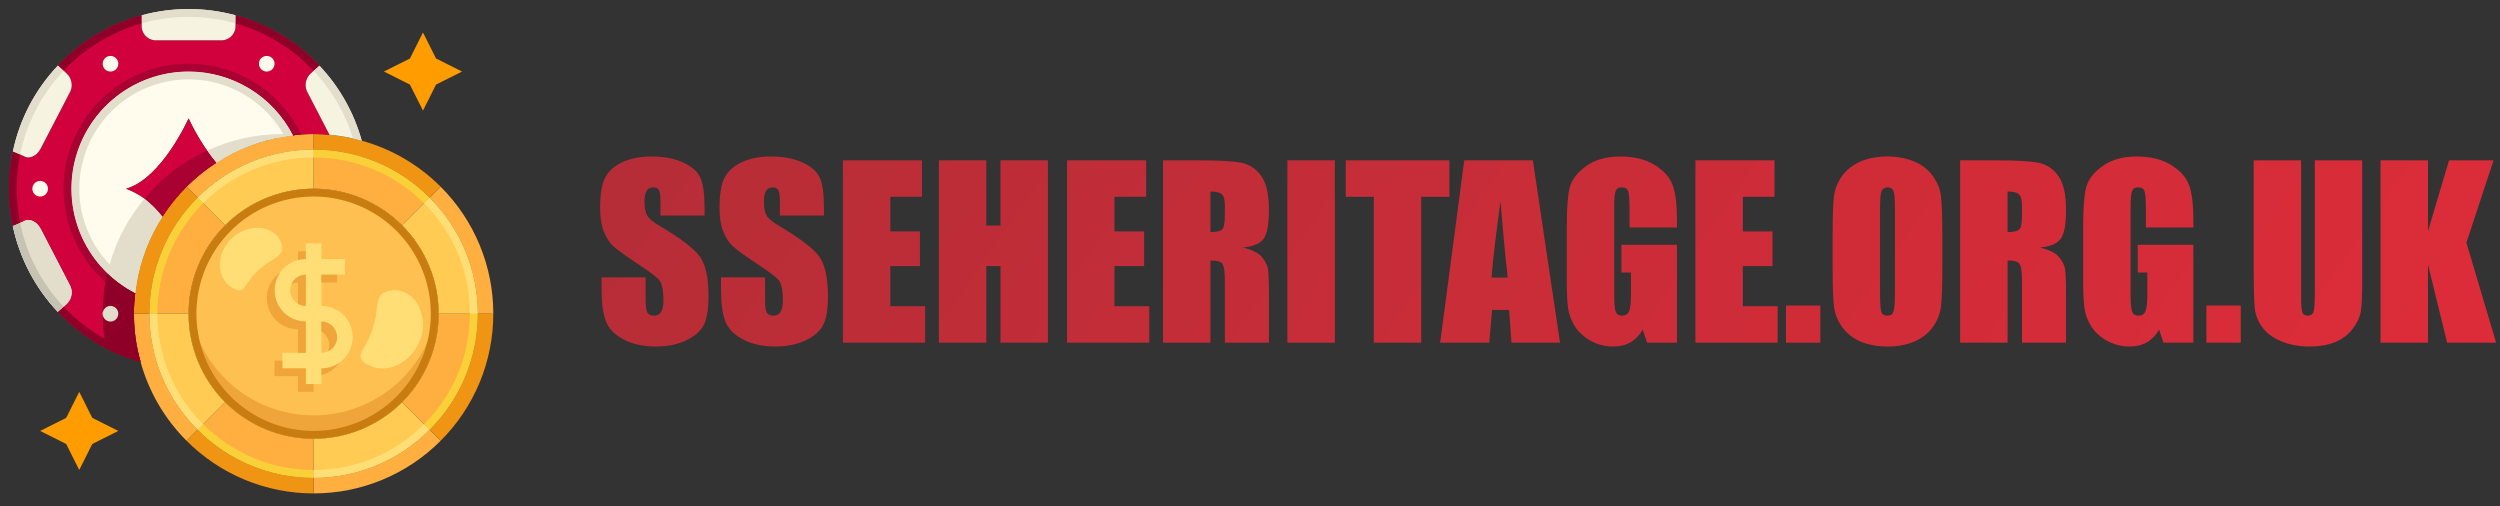 <svg width="410" height="83" viewBox="0 0 410 83" fill="none" xmlns="http://www.w3.org/2000/svg">
<rect x="0" y="0" width="410" height="83" fill="#333333" stroke="none"/>
<path d="M19.4 70.671L15.134 72.811L12.994 77.077L10.854 72.811L6.588 70.671L10.854 68.531L12.994 64.265L15.134 68.531L19.4 70.671ZM75.775 11.733L71.509 13.873L69.369 18.14L67.23 13.873L62.963 11.733L67.23 9.594L69.369 5.327L71.509 9.594L75.775 11.733Z" fill="#FF9C00"/>
<path d="M51.432 71.952C62.754 71.952 71.932 62.774 71.932 51.452C71.932 40.13 62.754 30.952 51.432 30.952C40.11 30.952 30.932 40.13 30.932 51.452C30.932 62.774 40.11 71.952 51.432 71.952Z" fill="#FFC052"/>
<path d="M71.932 51.452C71.932 56.889 69.772 62.103 65.927 65.948C62.083 69.792 56.869 71.952 51.432 71.952C45.995 71.952 40.781 69.792 36.936 65.948C33.092 62.103 30.932 56.889 30.932 51.452C30.929 50.81 30.959 50.169 31.021 49.53C31.498 54.613 33.855 59.335 37.63 62.773C41.405 66.21 46.327 68.115 51.432 68.115C56.537 68.115 61.459 66.21 65.234 62.773C69.009 59.335 71.365 54.613 71.842 49.53C71.905 50.169 71.934 50.81 71.932 51.452Z" fill="#F0A53B"/>
<path d="M72.265 30.619C75.005 33.352 77.179 36.599 78.661 40.174C80.143 43.749 80.904 47.582 80.9 51.452H78.338C78.343 47.919 77.649 44.419 76.294 41.156C74.939 37.892 72.952 34.93 70.445 32.439L72.265 30.619ZM51.432 78.359C54.965 78.364 58.465 77.669 61.728 76.315C64.992 74.96 67.954 72.972 70.445 70.466L72.265 72.285C69.532 75.026 66.285 77.2 62.71 78.682C59.135 80.164 55.302 80.925 51.432 80.921V78.359ZM32.418 70.466L30.599 72.285C27.003 68.699 24.403 64.24 23.052 59.345C22.324 56.778 21.957 54.121 21.963 51.452H24.526C24.52 54.986 25.215 58.485 26.569 61.749C27.924 65.012 29.912 67.975 32.418 70.466ZM51.432 21.984V24.546C47.898 24.541 44.399 25.235 41.135 26.59C37.872 27.945 34.909 29.933 32.418 32.439L30.599 30.619C35.275 25.942 41.391 22.977 47.959 22.201C49.111 22.051 50.271 21.978 51.432 21.984Z" fill="#FFAF3F"/>
<path d="M32.417 70.466C34.908 72.972 37.871 74.96 41.134 76.314C44.398 77.669 47.897 78.364 51.431 78.358V80.921C47.561 80.925 43.728 80.164 40.153 78.682C36.578 77.2 33.33 75.026 30.598 72.285L32.417 70.466ZM32.417 32.438C29.911 34.929 27.923 37.892 26.569 41.156C25.214 44.419 24.519 47.919 24.525 51.452H21.962C21.957 50.291 22.03 49.131 22.18 47.98C22.691 43.535 24.221 39.269 26.652 35.513C27.79 33.746 29.112 32.106 30.598 30.619L32.417 32.438ZM59.323 23.073C64.218 24.423 68.678 27.024 72.264 30.619L70.445 32.438C67.954 29.932 64.991 27.944 61.727 26.59C58.464 25.235 54.964 24.541 51.431 24.546V21.983C52.289 21.983 53.135 22.022 53.968 22.099C55.781 22.245 57.575 22.571 59.323 23.073ZM78.337 51.452H80.9C80.903 55.322 80.142 59.155 78.66 62.73C77.178 66.305 75.005 69.553 72.264 72.285L70.445 70.466C72.951 67.975 74.939 65.012 76.293 61.749C77.648 58.485 78.343 54.986 78.337 51.452Z" fill="#F09413"/>
<path d="M75.775 51.452H78.338C78.343 54.986 77.649 58.485 76.294 61.749C74.939 65.012 72.952 67.975 70.445 70.466L68.639 68.659L66.14 66.161L65.935 65.956C67.839 64.051 69.349 61.79 70.378 59.301C71.407 56.812 71.935 54.145 71.932 51.452H75.775ZM36.723 66.161L36.928 65.956C38.833 67.86 41.094 69.369 43.583 70.398C46.072 71.427 48.739 71.955 51.432 71.952V78.358C47.898 78.364 44.399 77.669 41.135 76.314C37.872 74.96 34.909 72.972 32.418 70.466L34.224 68.659L36.723 66.161ZM36.723 36.743L36.928 36.948C35.024 38.853 33.514 41.114 32.486 43.603C31.457 46.092 30.929 48.759 30.932 51.452H24.525C24.52 47.919 25.215 44.419 26.569 41.156C27.924 37.892 29.912 34.929 32.418 32.438L34.224 34.245L36.723 36.743ZM66.14 36.743L65.935 36.948C64.031 35.045 61.769 33.535 59.281 32.506C56.792 31.477 54.125 30.949 51.432 30.952V24.546C54.965 24.541 58.465 25.235 61.728 26.59C64.992 27.945 67.954 29.932 70.445 32.438L68.639 34.245L66.14 36.743Z" fill="#FFAF3F"/>
<path d="M36.928 65.956L36.723 66.161L34.224 68.659L32.418 70.466C29.912 67.975 27.924 65.012 26.569 61.749C25.215 58.485 24.52 54.986 24.525 51.452H30.932C30.929 54.145 31.457 56.812 32.486 59.301C33.514 61.79 35.024 64.051 36.928 65.956ZM51.432 27.108V30.952C48.739 30.949 46.072 31.477 43.583 32.506C41.094 33.535 38.833 35.045 36.928 36.948L36.723 36.743L34.224 34.245L32.418 32.438C34.909 29.932 37.872 27.945 41.135 26.59C44.399 25.235 47.898 24.541 51.432 24.546V27.108ZM78.338 51.452H71.932C71.935 48.759 71.407 46.092 70.378 43.603C69.349 41.114 67.839 38.853 65.935 36.948L66.14 36.743L68.639 34.245L70.445 32.438C72.952 34.929 74.939 37.892 76.294 41.156C77.649 44.419 78.343 47.919 78.338 51.452ZM68.639 68.659L70.445 70.466C67.954 72.972 64.992 74.96 61.728 76.314C58.465 77.669 54.965 78.364 51.432 78.358V71.952C54.125 71.955 56.792 71.427 59.281 70.398C61.769 69.369 64.031 67.86 65.935 65.956L66.14 66.161L68.639 68.659Z" fill="#FFCB52"/>
<path d="M51.432 30.952C47.377 30.952 43.414 32.154 40.042 34.407C36.671 36.66 34.044 39.861 32.492 43.607C30.941 47.353 30.535 51.475 31.326 55.452C32.117 59.428 34.069 63.081 36.936 65.948C39.803 68.815 43.456 70.767 47.432 71.558C51.409 72.349 55.531 71.943 59.277 70.392C63.023 68.84 66.224 66.213 68.477 62.841C70.729 59.47 71.932 55.507 71.932 51.452C71.932 46.015 69.772 40.801 65.927 36.956C62.083 33.112 56.869 30.952 51.432 30.952ZM51.432 70.671C47.63 70.671 43.915 69.544 40.754 67.432C37.594 65.32 35.13 62.319 33.676 58.807C32.221 55.295 31.841 51.431 32.582 47.703C33.324 43.975 35.154 40.55 37.842 37.862C40.53 35.175 43.954 33.344 47.682 32.603C51.41 31.861 55.275 32.242 58.786 33.696C62.298 35.151 65.3 37.614 67.412 40.775C69.523 43.935 70.65 47.651 70.65 51.452C70.65 56.549 68.626 61.438 65.021 65.042C61.417 68.646 56.529 70.671 51.432 70.671Z" fill="#C97C10"/>
<path d="M52.713 50.17V45.045H56.557V42.483H52.713V39.92H50.15V42.483C48.791 42.483 47.487 43.022 46.526 43.984C45.565 44.945 45.025 46.248 45.025 47.608C45.025 48.967 45.565 50.27 46.526 51.231C47.487 52.193 48.791 52.733 50.15 52.733V57.858H46.307V60.42H50.15V62.983H52.713V60.42C54.072 60.42 55.376 59.88 56.337 58.919C57.298 57.958 57.838 56.654 57.838 55.295C57.838 53.936 57.298 52.632 56.337 51.671C55.376 50.71 54.072 50.17 52.713 50.17ZM48.34 49.418C47.982 49.059 47.739 48.603 47.64 48.106C47.541 47.61 47.592 47.095 47.786 46.627C47.98 46.159 48.307 45.759 48.728 45.478C49.149 45.196 49.644 45.046 50.15 45.045V50.17C49.814 50.17 49.48 50.104 49.17 49.975C48.859 49.846 48.577 49.657 48.34 49.418ZM54.523 57.105C54.286 57.344 54.004 57.534 53.693 57.663C53.383 57.792 53.049 57.858 52.713 57.858V52.733C53.219 52.733 53.714 52.884 54.135 53.165C54.556 53.447 54.884 53.847 55.077 54.315C55.271 54.783 55.322 55.297 55.223 55.794C55.124 56.291 54.881 56.747 54.523 57.105ZM61.691 51.522C61.395 53.502 60.697 55.401 59.641 57.102C59.297 57.515 59.119 58.04 59.14 58.576C59.251 58.965 59.499 59.299 59.839 59.518C60.498 59.97 61.251 60.264 62.042 60.377C62.832 60.489 63.638 60.418 64.397 60.169C65.893 59.668 67.178 58.68 68.046 57.363C68.832 56.274 69.286 54.981 69.355 53.64C69.423 52.299 69.102 50.967 68.43 49.803C67.884 48.911 67.062 48.221 66.089 47.838C65.552 47.648 64.982 47.57 64.413 47.611C63.845 47.652 63.291 47.81 62.787 48.075C61.819 48.793 61.844 50.48 61.691 51.522ZM44 43.045C42.571 43.99 41.35 45.218 40.413 46.653C40.164 47.037 39.9 47.459 39.448 47.577C39.1 47.638 38.741 47.577 38.432 47.405C37.827 47.097 37.303 46.651 36.903 46.103C36.502 45.556 36.236 44.922 36.126 44.252C35.931 42.945 36.203 41.612 36.895 40.486C37.474 39.478 38.325 38.652 39.351 38.103C40.377 37.555 41.536 37.305 42.697 37.383C43.606 37.454 44.469 37.807 45.166 38.394C45.523 38.715 45.808 39.108 46 39.548C46.192 39.988 46.287 40.464 46.28 40.944C46.102 41.933 44.761 42.543 44 43.045Z" fill="#FFDF75"/>
<path d="M69.551 69.572L70.448 70.469C72.954 67.977 74.942 65.014 76.296 61.75C77.65 58.486 78.344 54.986 78.338 51.452H77.057C77.061 54.818 76.4 58.151 75.112 61.261C73.824 64.37 71.934 67.195 69.551 69.572ZM33.312 69.572L32.415 70.469C34.907 72.975 37.87 74.962 41.134 76.316C44.398 77.671 47.898 78.365 51.432 78.358V77.077C48.066 77.082 44.733 76.421 41.623 75.133C38.513 73.844 35.689 71.955 33.312 69.572ZM33.312 33.333L32.415 32.436C29.909 34.927 27.922 37.891 26.568 41.155C25.213 44.419 24.519 47.919 24.525 51.452H25.807C25.802 48.086 26.463 44.753 27.751 41.644C29.039 38.534 30.929 35.71 33.312 33.333ZM69.551 33.333L70.448 32.436C67.957 29.93 64.993 27.942 61.729 26.588C58.465 25.234 54.965 24.54 51.432 24.546V25.827C54.797 25.823 58.131 26.484 61.24 27.772C64.35 29.06 67.174 30.95 69.551 33.333Z" fill="#FAD039"/>
<path d="M25.807 51.452H24.525C24.52 54.986 25.215 58.485 26.569 61.749C27.924 65.012 29.912 67.975 32.418 70.466L33.315 69.569C30.932 67.193 29.041 64.369 27.753 61.26C26.465 58.151 25.803 54.818 25.807 51.452ZM51.432 25.827V24.546C47.898 24.541 44.399 25.235 41.135 26.59C37.872 27.945 34.909 29.932 32.418 32.438L33.315 33.335C35.691 30.952 38.515 29.062 41.624 27.773C44.733 26.485 48.066 25.824 51.432 25.827ZM69.551 33.333C71.934 35.71 73.824 38.534 75.112 41.644C76.4 44.753 77.061 48.086 77.057 51.452H78.338C78.343 47.919 77.649 44.419 76.294 41.156C74.939 37.892 72.952 34.929 70.445 32.438L69.551 33.333ZM51.432 77.077V78.358C54.965 78.364 58.465 77.669 61.728 76.314C64.992 74.96 67.954 72.972 70.445 70.466L69.549 69.569C67.172 71.952 64.348 73.842 61.239 75.131C58.13 76.419 54.797 77.081 51.432 77.077Z" fill="#FFDF75"/>
<path d="M52.712 61.52C53.597 61.299 54.406 60.842 55.053 60.199C55.266 59.982 55.46 59.747 55.632 59.496C54.777 60.097 53.758 60.42 52.712 60.421V61.52ZM50.15 60.421H46.306V59.14H45.025V61.702H48.868V64.265H51.431V62.983H50.15V60.421ZM50.15 52.733C49.213 52.735 48.295 52.48 47.493 51.995C46.692 51.511 46.039 50.816 45.606 49.986C45.172 49.156 44.975 48.223 45.036 47.289C45.096 46.354 45.412 45.454 45.949 44.687C45.055 45.311 44.384 46.203 44.032 47.234C43.68 48.265 43.665 49.381 43.991 50.421C44.316 51.461 44.965 52.369 45.842 53.016C46.719 53.662 47.779 54.012 48.868 54.015V57.858H50.15V52.733ZM52.712 45.046H55.275V46.327H52.712V45.046ZM50.15 41.202H48.868V42.665C49.286 42.55 49.717 42.489 50.15 42.483V41.202ZM55.275 55.296C55.275 54.616 55.005 53.965 54.524 53.484C54.044 53.003 53.392 52.733 52.712 52.733V54.371C53.263 54.684 53.676 55.191 53.871 55.794C54.066 56.397 54.027 57.051 53.763 57.627C54.045 57.5 54.303 57.324 54.523 57.106C54.762 56.869 54.951 56.587 55.08 56.277C55.209 55.966 55.276 55.632 55.275 55.296ZM47.818 46.558C48.148 46.407 48.506 46.328 48.868 46.327V49.815C49.256 50.045 49.699 50.168 50.15 50.171V45.046C49.657 45.047 49.175 45.19 48.761 45.458C48.347 45.726 48.02 46.108 47.818 46.558Z" fill="#F0A53B"/>
<path d="M50.535 15.334C50.203 14.82 50.065 14.205 50.148 13.598C50.23 12.992 50.526 12.435 50.983 12.028L51.432 11.618L52.38 10.773C48.654 6.788 43.887 3.926 38.619 2.509V4.559C38.542 5.167 38.232 5.721 37.754 6.103C37.275 6.486 36.666 6.667 36.057 6.609H25.807C25.197 6.667 24.588 6.486 24.11 6.103C23.632 5.721 23.321 5.167 23.244 4.559V2.509C17.981 3.921 13.218 6.78 9.496 10.76L10.444 11.606L10.906 12.028C11.36 12.437 11.654 12.994 11.736 13.599C11.818 14.204 11.683 14.819 11.354 15.334L6.665 24.367C6.011 25.622 4.769 26.161 3.872 25.584L3.308 25.341L2.116 24.828C1.677 26.84 1.458 28.893 1.463 30.953C1.46 33.007 1.675 35.055 2.104 37.064L3.308 36.552L3.872 36.308C4.769 35.732 6.011 36.282 6.665 37.525L11.354 46.571C11.682 47.086 11.817 47.701 11.735 48.306C11.653 48.911 11.359 49.467 10.906 49.877L9.484 51.145C13.17 55.069 17.864 57.906 23.052 59.345C22.903 58.869 22.779 58.386 22.68 57.897C22.2 55.783 21.959 53.621 21.963 51.453C21.963 50.773 21.989 50.094 22.04 49.428C22.066 48.967 22.104 48.506 22.168 48.057C19.472 46.676 17.141 44.677 15.365 42.223C13.588 39.769 12.417 36.93 11.947 33.938C11.476 30.945 11.72 27.884 12.658 25.004C13.596 22.123 15.201 19.506 17.343 17.364C19.485 15.222 22.103 13.616 24.983 12.679C27.863 11.741 30.925 11.497 33.917 11.968C36.91 12.438 39.748 13.609 42.202 15.386C44.656 17.162 46.655 19.493 48.036 22.189C48.485 22.125 48.946 22.086 49.407 22.061C50.074 22.009 50.753 21.984 51.432 21.984C52.305 21.981 53.177 22.024 54.045 22.112L50.535 15.334Z" fill="#D1013E"/>
<path d="M30.931 11.733C26.618 11.733 22.43 13.184 19.041 15.852C15.652 18.521 13.26 22.252 12.248 26.445C11.236 30.638 11.665 35.049 13.464 38.969C15.263 42.889 18.329 46.09 22.168 48.057C22.205 47.605 22.269 47.156 22.36 46.712C22.991 42.72 24.454 38.905 26.652 35.513C25.154 33.438 23.077 31.851 20.681 30.952C26.537 29.299 30.931 19.421 30.931 19.421C32.143 22.022 33.666 24.465 35.467 26.698C38.862 24.484 42.687 23.013 46.691 22.381C47.135 22.29 47.584 22.226 48.036 22.188C46.422 19.041 43.972 16.4 40.954 14.556C37.936 12.711 34.468 11.735 30.931 11.733Z" fill="#FFFCED"/>
<path d="M35.467 26.698C31.929 28.968 28.922 31.975 26.652 35.513C25.155 33.438 23.078 31.851 20.682 30.952C26.537 29.299 30.932 19.421 30.932 19.421C32.143 22.022 33.666 24.465 35.467 26.698Z" fill="#D1013E"/>
<path d="M3.872 36.308C4.769 35.731 6.011 36.282 6.665 37.525L11.354 46.571C11.682 47.086 11.817 47.7 11.735 48.306C11.653 48.91 11.359 49.467 10.906 49.876L9.484 51.145C5.777 47.218 3.223 42.346 2.104 37.064L3.872 36.308ZM6.665 24.366C6.011 25.622 4.769 26.16 3.872 25.584L2.116 24.828C3.225 19.545 5.78 14.675 9.496 10.76L10.906 12.028C11.36 12.437 11.654 12.993 11.736 13.599C11.818 14.204 11.683 14.819 11.354 15.334L6.665 24.366ZM38.619 2.508V4.558C38.542 5.166 38.232 5.72 37.753 6.103C37.275 6.486 36.666 6.667 36.057 6.608H25.807C25.197 6.667 24.588 6.486 24.11 6.103C23.631 5.72 23.321 5.166 23.244 4.558V2.508C28.278 1.142 33.585 1.142 38.619 2.508ZM59.324 23.073C58.853 22.923 58.374 22.799 57.889 22.701C56.624 22.412 55.339 22.215 54.045 22.111L50.535 15.334C50.203 14.82 50.065 14.204 50.147 13.598C50.23 12.992 50.526 12.435 50.983 12.028L51.432 11.618L52.38 10.773C55.664 14.244 58.049 18.467 59.324 23.073Z" fill="#F7F3E1"/>
<path d="M30.932 10.452C26.286 10.45 21.777 12.026 18.144 14.922C14.511 17.819 11.97 21.863 10.936 26.392C9.903 30.922 10.439 35.669 12.456 39.854C14.474 44.039 17.853 47.415 22.04 49.428C22.066 48.967 22.104 48.505 22.168 48.057C19.473 46.675 17.141 44.676 15.365 42.223C13.589 39.769 12.418 36.93 11.947 33.938C11.477 30.945 11.72 27.884 12.658 25.003C13.596 22.123 15.201 19.505 17.343 17.363C19.485 15.221 22.103 13.616 24.983 12.678C27.864 11.741 30.925 11.497 33.917 11.967C36.91 12.438 39.749 13.609 42.203 15.385C44.656 17.161 46.655 19.493 48.037 22.188C48.485 22.124 48.947 22.086 49.408 22.06C47.733 18.582 45.111 15.648 41.843 13.594C38.574 11.54 34.792 10.451 30.932 10.452Z" fill="#A80132"/>
<path d="M30.932 11.733C26.618 11.733 22.43 13.184 19.041 15.852C15.653 18.521 13.26 22.252 12.248 26.445C11.237 30.638 11.665 35.049 13.464 38.969C15.263 42.889 18.329 46.09 22.168 48.057C22.205 47.605 22.269 47.156 22.36 46.712C19.91 45.378 17.805 43.491 16.212 41.201C14.619 38.912 13.582 36.282 13.184 33.521C12.785 30.761 13.036 27.945 13.916 25.298C14.796 22.651 16.281 20.246 18.253 18.274C20.226 16.301 22.631 14.816 25.278 13.936C27.924 13.056 30.74 12.805 33.501 13.204C36.261 13.603 38.891 14.64 41.181 16.233C43.471 17.826 45.357 19.931 46.691 22.381C47.135 22.29 47.584 22.226 48.036 22.188C46.422 19.041 43.972 16.4 40.954 14.556C37.937 12.711 34.468 11.735 30.932 11.733ZM10.906 49.876L9.484 51.145C5.777 47.218 3.223 42.346 2.104 37.064L3.872 36.308C4.769 35.731 6.011 36.282 6.665 37.525L11.354 46.571C11.682 47.086 11.817 47.7 11.735 48.305C11.653 48.91 11.359 49.467 10.906 49.876Z" fill="#E3DECB"/>
<path d="M2.744 30.953C2.744 29.067 2.931 27.187 3.304 25.339L2.116 24.827C1.677 26.839 1.458 28.893 1.463 30.953C1.46 33.007 1.675 35.055 2.104 37.064L3.303 36.552C2.931 34.708 2.744 32.833 2.744 30.953ZM23.244 3.835V2.509C17.981 3.921 13.218 6.78 9.496 10.76L10.439 11.61C13.928 7.91 18.352 5.223 23.244 3.835ZM23.052 59.345C17.864 57.906 13.17 55.069 9.484 51.145L10.432 50.299C13.788 53.85 18.009 56.468 22.68 57.897C22.779 58.386 22.903 58.869 23.052 59.345ZM51.432 11.621L52.376 10.773C48.651 6.789 43.886 3.926 38.619 2.509V3.835C43.515 5.225 47.943 7.916 51.432 11.621Z" fill="#8F0029"/>
<path d="M3.303 36.551L2.104 37.063C3.223 42.346 5.777 47.218 9.484 51.144L10.438 50.294C6.819 46.471 4.347 41.709 3.303 36.551Z" fill="#C7C3B2"/>
<path d="M10.439 11.605L9.496 10.76C5.78 14.675 3.225 19.545 2.116 24.828L3.304 25.34C4.35 20.184 6.822 15.426 10.439 11.605ZM30.931 2.765C33.531 2.765 36.118 3.125 38.619 3.834V2.508C33.585 1.142 28.278 1.142 23.244 2.508V3.834C25.745 3.125 28.332 2.765 30.931 2.765ZM59.324 23.073C58.853 22.923 58.374 22.799 57.889 22.701C56.621 18.558 54.411 14.764 51.431 11.618L52.38 10.773C55.664 14.244 58.048 18.467 59.324 23.073Z" fill="#E3DECB"/>
<path d="M6.588 32.233C7.296 32.233 7.869 31.66 7.869 30.952C7.869 30.244 7.296 29.671 6.588 29.671C5.88 29.671 5.307 30.244 5.307 30.952C5.307 31.66 5.88 32.233 6.588 32.233Z" fill="#FFFCED"/>
<path d="M18.119 52.733C18.827 52.733 19.4 52.16 19.4 51.452C19.4 50.745 18.827 50.171 18.119 50.171C17.412 50.171 16.838 50.745 16.838 51.452C16.838 52.16 17.412 52.733 18.119 52.733Z" fill="#FFFCED"/>
<path d="M18.119 11.733C18.827 11.733 19.4 11.16 19.4 10.452C19.4 9.745 18.827 9.171 18.119 9.171C17.412 9.171 16.838 9.745 16.838 10.452C16.838 11.16 17.412 11.733 18.119 11.733Z" fill="#FFFCED"/>
<path d="M43.744 11.733C44.452 11.733 45.025 11.16 45.025 10.452C45.025 9.745 44.452 9.171 43.744 9.171C43.036 9.171 42.463 9.745 42.463 10.452C42.463 11.16 43.036 11.733 43.744 11.733Z" fill="#FFFCED"/>
<path d="M47.946 22.034C47.98 22.082 48.011 22.134 48.036 22.188C48.305 22.149 48.574 22.124 48.856 22.098C48.561 22.073 48.253 22.047 47.946 22.034ZM21.962 51.452C21.962 50.773 21.988 50.094 22.039 49.427C22.065 48.966 22.103 48.505 22.167 48.056C20.498 47.191 18.962 46.091 17.606 44.789C17.476 45.278 17.377 45.774 17.311 46.275C16.991 47.982 16.832 49.715 16.837 51.452C16.831 52.815 16.93 54.177 17.132 55.526C17.196 56.064 17.286 56.602 17.388 57.128H17.401C19.204 58.056 21.098 58.799 23.051 59.344C22.902 58.868 22.778 58.385 22.68 57.896C22.199 55.782 21.959 53.62 21.962 51.452Z" fill="#8F0029"/>
<path d="M47.946 22.035C47.46 21.996 46.96 21.983 46.46 21.983H46.306C42.041 21.978 37.825 22.905 33.955 24.7C34.416 25.366 34.929 26.045 35.467 26.698C38.862 24.484 42.687 23.013 46.691 22.381C47.135 22.29 47.584 22.226 48.036 22.188C48.011 22.134 47.981 22.083 47.946 22.035ZM23.705 32.566C21.057 35.719 19.105 39.395 17.978 43.355C17.837 43.829 17.709 44.303 17.606 44.79C18.962 46.092 20.499 47.192 22.168 48.057C22.205 47.605 22.269 47.156 22.36 46.712C22.991 42.72 24.454 38.905 26.652 35.513C25.785 34.422 24.796 33.434 23.705 32.566Z" fill="#E3DECB"/>
<path d="M35.467 26.698C31.929 28.968 28.922 31.975 26.652 35.513C25.785 34.422 24.796 33.433 23.705 32.566C26.491 29.211 29.994 26.523 33.955 24.699C34.416 25.366 34.929 26.044 35.467 26.698Z" fill="#A80132"/>
<path d="M47.946 22.034C47.981 22.082 48.011 22.134 48.036 22.188C48.305 22.149 48.574 22.124 48.856 22.098C48.561 22.073 48.254 22.047 47.946 22.034ZM17.311 46.275C18.737 47.536 20.328 48.596 22.039 49.427C22.065 48.966 22.103 48.505 22.168 48.056C20.498 47.191 18.962 46.091 17.606 44.789C17.476 45.278 17.378 45.774 17.311 46.275Z" fill="#8F0029"/>
<path d="M47.946 22.035C47.46 21.996 46.96 21.983 46.46 21.983C46.537 22.111 46.614 22.24 46.691 22.381C47.135 22.29 47.584 22.226 48.036 22.188C48.011 22.134 47.981 22.083 47.946 22.035ZM17.606 44.79C18.962 46.092 20.499 47.192 22.168 48.057C22.205 47.605 22.269 47.156 22.36 46.712C20.736 45.823 19.259 44.691 17.978 43.355C17.837 43.829 17.709 44.303 17.606 44.79Z" fill="#E3DECB"/>
<path d="M23.052 59.344C21.099 58.799 19.205 58.056 17.402 57.128H17.389C17.287 56.603 17.197 56.065 17.133 55.526C18.891 56.514 20.752 57.308 22.681 57.897C22.779 58.386 22.903 58.869 23.052 59.344Z" fill="#8F0029"/>
<path d="M18.119 52.733C18.827 52.733 19.4 52.16 19.4 51.452C19.4 50.745 18.827 50.171 18.119 50.171C17.412 50.171 16.838 50.745 16.838 51.452C16.838 52.16 17.412 52.733 18.119 52.733Z" fill="#E3DECB"/>
<path d="M115.547 35.344H108.323V33.127C108.323 32.093 108.231 31.434 108.046 31.151C107.861 30.867 107.553 30.726 107.122 30.726C106.654 30.726 106.297 30.917 106.051 31.298C105.817 31.68 105.7 32.259 105.7 33.035C105.7 34.033 105.835 34.784 106.106 35.289C106.365 35.794 107.098 36.404 108.305 37.118C111.766 39.175 113.946 40.862 114.845 42.18C115.744 43.498 116.193 45.622 116.193 48.554C116.193 50.684 115.941 52.255 115.436 53.265C114.943 54.275 113.983 55.124 112.554 55.814C111.125 56.492 109.463 56.83 107.566 56.83C105.484 56.83 103.705 56.436 102.227 55.648C100.761 54.86 99.8 53.856 99.345 52.637C98.889 51.417 98.661 49.687 98.661 47.445V45.487H105.885V49.126C105.885 50.247 105.983 50.968 106.18 51.288C106.39 51.608 106.753 51.768 107.27 51.768C107.787 51.768 108.169 51.565 108.416 51.159C108.674 50.752 108.804 50.149 108.804 49.348C108.804 47.587 108.563 46.435 108.083 45.893C107.59 45.351 106.377 44.446 104.444 43.178C102.51 41.897 101.229 40.967 100.601 40.388C99.973 39.809 99.449 39.008 99.031 37.986C98.624 36.964 98.421 35.658 98.421 34.07C98.421 31.779 98.71 30.104 99.289 29.044C99.88 27.985 100.829 27.16 102.134 26.569C103.44 25.965 105.016 25.664 106.864 25.664C108.884 25.664 110.602 25.99 112.018 26.643C113.447 27.296 114.389 28.121 114.845 29.118C115.313 30.104 115.547 31.785 115.547 34.162V35.344ZM135.13 35.344H127.906V33.127C127.906 32.093 127.814 31.434 127.629 31.151C127.444 30.867 127.137 30.726 126.705 30.726C126.237 30.726 125.88 30.917 125.634 31.298C125.4 31.68 125.283 32.259 125.283 33.035C125.283 34.033 125.418 34.784 125.689 35.289C125.948 35.794 126.681 36.404 127.888 37.118C131.349 39.175 133.529 40.862 134.428 42.18C135.327 43.498 135.776 45.622 135.776 48.554C135.776 50.684 135.524 52.255 135.019 53.265C134.526 54.275 133.566 55.124 132.137 55.814C130.708 56.492 129.046 56.83 127.149 56.83C125.067 56.83 123.288 56.436 121.81 55.648C120.344 54.86 119.383 53.856 118.928 52.637C118.472 51.417 118.244 49.687 118.244 47.445V45.487H125.468V49.126C125.468 50.247 125.566 50.968 125.763 51.288C125.973 51.608 126.336 51.768 126.853 51.768C127.371 51.768 127.752 51.565 127.999 51.159C128.257 50.752 128.387 50.149 128.387 49.348C128.387 47.587 128.146 46.435 127.666 45.893C127.173 45.351 125.96 44.446 124.027 43.178C122.093 41.897 120.812 40.967 120.184 40.388C119.556 39.809 119.032 39.008 118.614 37.986C118.207 36.964 118.004 35.658 118.004 34.07C118.004 31.779 118.293 30.104 118.872 29.044C119.463 27.985 120.412 27.16 121.717 26.569C123.023 25.965 124.599 25.664 126.447 25.664C128.467 25.664 130.185 25.99 131.601 26.643C133.03 27.296 133.972 28.121 134.428 29.118C134.896 30.104 135.13 31.785 135.13 34.162V35.344ZM138.234 26.292H151.203V32.278H146.011V37.949H150.87V43.639H146.011V50.216H151.72V56.202H138.234V26.292ZM171.857 26.292V56.202H164.08V43.639H161.752V56.202H153.974V26.292H161.752V36.989H164.08V26.292H171.857ZM174.998 26.292H187.967V32.278H182.776V37.949H187.635V43.639H182.776V50.216H188.484V56.202H174.998V26.292ZM190.738 26.292H196.244C199.914 26.292 202.396 26.433 203.689 26.717C204.995 27 206.054 27.727 206.867 28.897C207.692 30.055 208.104 31.908 208.104 34.458C208.104 36.785 207.815 38.35 207.236 39.15C206.657 39.951 205.518 40.431 203.818 40.591C205.358 40.973 206.392 41.484 206.922 42.124C207.452 42.765 207.778 43.356 207.901 43.898C208.037 44.428 208.104 45.9 208.104 48.313V56.202H200.881V46.263C200.881 44.662 200.752 43.67 200.493 43.288C200.247 42.907 199.588 42.716 198.516 42.716V56.202H190.738V26.292ZM198.516 31.409V38.06C199.391 38.06 200 37.943 200.345 37.709C200.702 37.463 200.881 36.681 200.881 35.363V33.719C200.881 32.77 200.708 32.148 200.364 31.853C200.031 31.557 199.415 31.409 198.516 31.409ZM218.912 26.292V56.202H211.134V26.292H218.912ZM237.701 26.292V32.278H233.082V56.202H225.304V32.278H220.704V26.292H237.701ZM251.39 26.292L255.843 56.202H247.88L247.492 50.826H244.703L244.241 56.202H236.186L240.139 26.292H251.39ZM247.271 45.524C246.876 42.137 246.482 37.955 246.088 32.98C245.3 38.694 244.807 42.876 244.61 45.524H247.271ZM275.019 37.303H267.242V34.587C267.242 32.875 267.168 31.803 267.02 31.372C266.872 30.941 266.521 30.726 265.967 30.726C265.486 30.726 265.16 30.91 264.988 31.28C264.815 31.649 264.729 32.598 264.729 34.125V48.48C264.729 49.822 264.815 50.709 264.988 51.14C265.16 51.559 265.505 51.768 266.022 51.768C266.589 51.768 266.971 51.528 267.168 51.048C267.377 50.567 267.482 49.631 267.482 48.24V44.693H265.911V40.148H275.019V56.202H270.124L269.403 54.059C268.873 54.983 268.202 55.679 267.389 56.147C266.589 56.602 265.64 56.83 264.544 56.83C263.239 56.83 262.013 56.516 260.868 55.888C259.735 55.248 258.873 54.459 258.281 53.523C257.69 52.587 257.321 51.608 257.173 50.586C257.025 49.551 256.951 48.006 256.951 45.949V37.062C256.951 34.205 257.105 32.13 257.413 30.837C257.721 29.543 258.602 28.361 260.055 27.289C261.521 26.206 263.411 25.664 265.727 25.664C268.005 25.664 269.896 26.132 271.398 27.068C272.901 28.004 273.88 29.118 274.336 30.412C274.791 31.693 275.019 33.559 275.019 36.009V37.303ZM278.049 26.292H291.018V32.278H285.827V37.949H290.686V43.639H285.827V50.216H291.536V56.202H278.049V26.292ZM298.537 50.105V56.202H292.903V50.105H298.537ZM318.545 43.806C318.545 46.811 318.471 48.942 318.324 50.198C318.188 51.442 317.745 52.581 316.994 53.616C316.255 54.65 315.251 55.445 313.982 55.999C312.714 56.553 311.236 56.83 309.548 56.83C307.947 56.83 306.506 56.572 305.225 56.054C303.957 55.525 302.934 54.736 302.158 53.69C301.383 52.643 300.921 51.503 300.773 50.272C300.625 49.04 300.551 46.885 300.551 43.806V38.688C300.551 35.683 300.619 33.559 300.754 32.315C300.902 31.058 301.346 29.913 302.085 28.878C302.836 27.844 303.846 27.049 305.114 26.495C306.383 25.941 307.861 25.664 309.548 25.664C311.149 25.664 312.584 25.928 313.853 26.458C315.134 26.975 316.162 27.758 316.938 28.804C317.714 29.851 318.176 30.991 318.324 32.222C318.471 33.454 318.545 35.609 318.545 38.688V43.806ZM310.768 33.977C310.768 32.586 310.688 31.699 310.527 31.317C310.38 30.923 310.066 30.726 309.585 30.726C309.179 30.726 308.865 30.886 308.643 31.206C308.434 31.514 308.329 32.438 308.329 33.977V47.944C308.329 49.681 308.397 50.752 308.532 51.159C308.68 51.565 309.013 51.768 309.53 51.768C310.059 51.768 310.398 51.534 310.546 51.066C310.694 50.598 310.768 49.484 310.768 47.722V33.977ZM321.464 26.292H326.97C330.64 26.292 333.122 26.433 334.415 26.717C335.721 27 336.78 27.727 337.593 28.897C338.418 30.055 338.83 31.908 338.83 34.458C338.83 36.785 338.541 38.35 337.962 39.15C337.383 39.951 336.244 40.431 334.544 40.591C336.084 40.973 337.119 41.484 337.648 42.124C338.178 42.765 338.504 43.356 338.627 43.898C338.763 44.428 338.83 45.9 338.83 48.313V56.202H331.607V46.263C331.607 44.662 331.478 43.67 331.219 43.288C330.973 42.907 330.314 42.716 329.242 42.716V56.202H321.464V26.292ZM329.242 31.409V38.06C330.117 38.06 330.726 37.943 331.071 37.709C331.428 37.463 331.607 36.681 331.607 35.363V33.719C331.607 32.77 331.434 32.148 331.09 31.853C330.757 31.557 330.141 31.409 329.242 31.409ZM359.707 37.303H351.929V34.587C351.929 32.875 351.855 31.803 351.707 31.372C351.559 30.941 351.208 30.726 350.654 30.726C350.174 30.726 349.847 30.91 349.675 31.28C349.503 31.649 349.416 32.598 349.416 34.125V48.48C349.416 49.822 349.503 50.709 349.675 51.14C349.847 51.559 350.192 51.768 350.71 51.768C351.276 51.768 351.658 51.528 351.855 51.048C352.064 50.567 352.169 49.631 352.169 48.24V44.693H350.599V40.148H359.707V56.202H354.811L354.09 54.059C353.561 54.983 352.89 55.679 352.077 56.147C351.276 56.602 350.328 56.83 349.232 56.83C347.926 56.83 346.701 56.516 345.555 55.888C344.422 55.248 343.56 54.459 342.969 53.523C342.378 52.587 342.008 51.608 341.86 50.586C341.713 49.551 341.639 48.006 341.639 45.949V37.062C341.639 34.205 341.793 32.13 342.1 30.837C342.408 29.543 343.289 28.361 344.742 27.289C346.208 26.206 348.099 25.664 350.414 25.664C352.693 25.664 354.583 26.132 356.086 27.068C357.588 28.004 358.567 29.118 359.023 30.412C359.479 31.693 359.707 33.559 359.707 36.009V37.303ZM367.485 50.105V56.202H361.85V50.105H367.485ZM387.4 26.292V46.281C387.4 48.547 387.326 50.142 387.178 51.066C387.031 51.978 386.593 52.92 385.867 53.893C385.14 54.853 384.179 55.586 382.985 56.091C381.802 56.584 380.404 56.83 378.791 56.83C377.005 56.83 375.429 56.535 374.061 55.944C372.694 55.352 371.672 54.583 370.995 53.634C370.317 52.686 369.917 51.688 369.794 50.641C369.671 49.582 369.609 47.365 369.609 43.99V26.292H377.387V48.72C377.387 50.026 377.455 50.863 377.59 51.233C377.738 51.59 378.027 51.768 378.458 51.768C378.951 51.768 379.265 51.571 379.401 51.177C379.548 50.771 379.622 49.822 379.622 48.332V26.292H387.4ZM408.941 26.292L404.489 39.797L409.366 56.202H401.33L398.189 43.381V56.202H390.411V26.292H398.189V37.912L401.644 26.292H408.941Z" fill="url(#paint0_linear_1401_38)"/>
<defs>
<linearGradient id="paint0_linear_1401_38" x1="409.182" y1="60.202" x2="181.03" y2="-98.408" gradientUnits="userSpaceOnUse">
<stop stop-color="#DE2C39"/>
<stop offset="1" stop-color="#B52D37"/>
</linearGradient>
</defs>
</svg>
